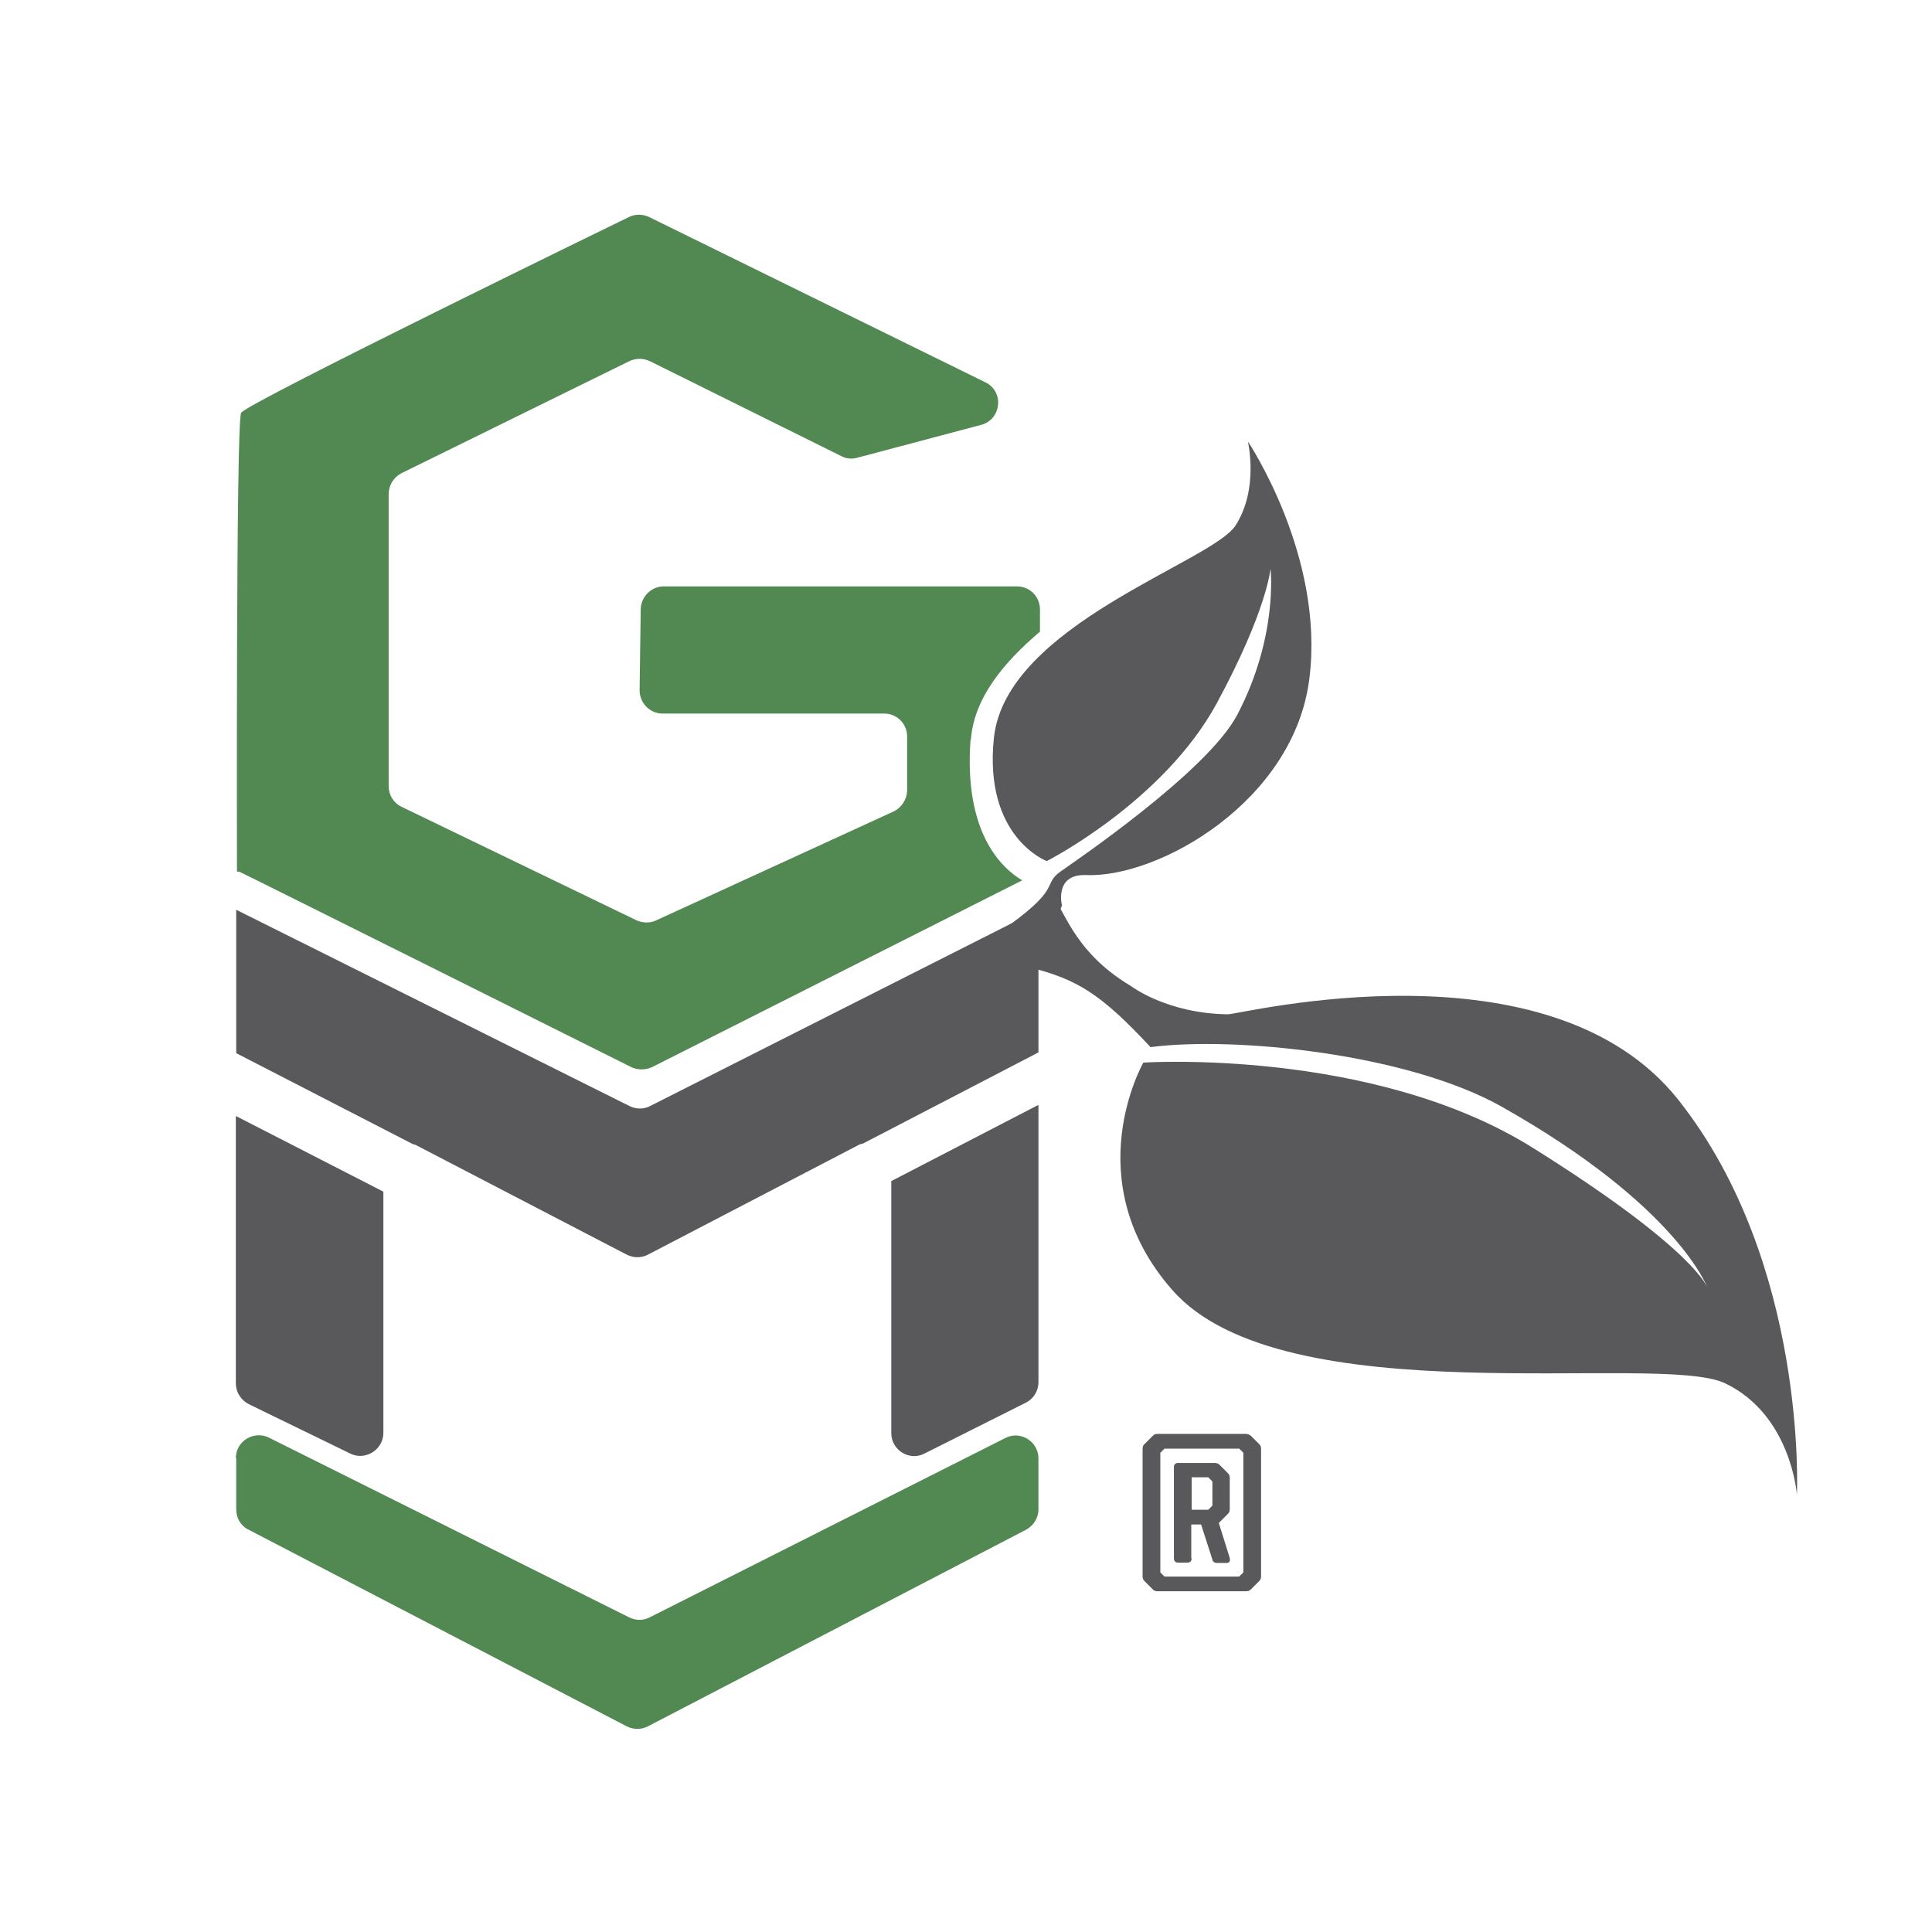 <?xml version="1.0" encoding="UTF-8"?>
<svg id="Layer_1" xmlns="http://www.w3.org/2000/svg" version="1.1" viewBox="0 0 512 512">
  <!-- Generator: Adobe Illustrator 29.8.1, SVG Export Plug-In . SVG Version: 2.1.1 Build 2)  -->
  <defs>
    <style>
      .st0 {
        fill: #528953;
      }

      .st1 {
        fill: #59595c;
      }
    </style>
  </defs>
  <path class="st0" d="M62.6,386.4v13.6c0,2.3,1.2,4.4,3.3,5.4l100.2,52.1c1.8.9,3.8.9,5.6,0l100.2-52.1c2-1.1,3.3-3.1,3.3-5.4v-13.5c0-4.5-4.8-7.5-8.8-5.4l-94.2,47.5c-1.7.9-3.7.9-5.5,0l-95.4-47.6c-4-2-8.8.9-8.8,5.4h0Z"/>
  <path class="st1" d="M299.7,261.3s9.5,7.3,25.7,7.5c3.4,0,85.1-20.6,119.4,22.7,34.3,43.3,31.4,104.6,31.4,104.6,0,0-1.5-21.1-19-29.5-17.5-8.4-117,8.9-146.5-24.7-25.6-29.1-7.7-60.3-7.7-60.3,0,0,60.9-4,103.4,22.7,43.1,27,46.1,37,46.1,37,0,0-7.7-21.6-54.5-48-25-14.1-70.8-18.7-93.1-15.8-13.2-14.2-19.5-17.9-31.5-21-12-3.1,2.9-18.8,5.6-18.1s4.5,13.3,20.7,22.9h0Z"/>
  <path class="st0" d="M257.3,196c.8-10.9,8.6-20.4,18.3-28.6v-5.9c0-3.4-2.7-6.1-6.1-6.1h-93.6c-3.3,0-6,2.7-6.1,6l-.3,21.5c0,3.4,2.7,6.2,6.1,6.2h58.7c3.4,0,6.1,2.7,6.1,6.1v14.4c-.1,2.3-1.5,4.5-3.7,5.5l-62.8,28.8c-1.6.8-3.6.7-5.2,0l-62.3-30.1c-2.1-1-3.4-3.1-3.4-5.5v-77.4c0-2.3,1.3-4.4,3.4-5.5l60.4-29.7c1.7-.8,3.7-.8,5.4,0l50.8,25.2c1.3.7,2.8.8,4.2.4l32.8-8.7c5.4-1.4,6.2-8.9,1.1-11.3l-89.1-43.8c-1.7-.8-3.7-.8-5.3,0,0,0-101.5,49.4-102.8,51.9-1.4,2.7-1.1,121.6-1.1,121.6h.6c0-.1,103.9,51.8,103.9,51.8,1.7.8,3.7.8,5.5,0l98.1-49.5c-5.4-3.2-15.5-12.5-13.7-37.2h0Z"/>
  <path class="st1" d="M281.4,239.8s-2-8.2,6.4-7.9c19.3.8,55.2-19.6,59.2-52.1,4.1-32.5-16.3-62.8-16.3-62.8,0,0,3,12.6-3.3,22.3-6.3,9.7-60.8,26.3-64,56.2-2.8,26.4,14,32.7,14,32.7,0,0,30.9-15.7,45.1-41.9,13.3-24.6,14.2-35.6,14.2-35.6,0,0,2.1,17.9-8.8,38.7-7.9,15.1-43.4,39.1-46.9,41.6-4.7,3.4.3,4.1-13.3,14-6,4.3,4.7,16.1,5.9,14.9,1.2-1.2,4.2-11.2,7.9-20.1h0Z"/>
  <path class="st1" d="M333.7,382.7c.4.4.5.8.5,1.3v33.7c0,.5-.1.9-.5,1.3l-2.2,2.2c-.4.4-.8.5-1.3.5h-23.4c-.5,0-1-.1-1.3-.5l-2.2-2.2c-.4-.4-.5-.8-.5-1.3v-33.7c0-.5.1-1,.5-1.3l2.2-2.2c.4-.4.8-.5,1.3-.5h23.4c.5,0,.9.2,1.3.5l2.2,2.2ZM308.6,383.9l-1.1,1.1v31.7l1.1,1.1h19.8l1.1-1.1v-31.7l-1.1-1.1h-19.8ZM315.8,413c0,.7-.4,1.1-1.1,1.1h-2.5c-.7,0-1.1-.4-1.1-1.1v-24.2c0-.7.4-1.1,1.1-1.1h9.7c.5,0,.9.1,1.3.5l2.2,2.2c.4.4.5.8.5,1.3v8.2c0,.5-.1.9-.5,1.3l-2.4,2.4,2.9,9.3c.2.8-.1,1.3-.9,1.3h-2.5c-.6,0-1.1-.3-1.2-.9l-3-9.3h-2.6v9h0ZM321.3,399v-6.4l-1.1-1.1h-4.4v8.6h4.4l1.1-1.1Z"/>
  <path class="st1" d="M62.5,295.8v70.8c0,2.3,1.3,4.4,3.4,5.5l26.9,13.1c4,2,8.8-1,8.8-5.5v-63.9l-39-20h0Z"/>
  <path class="st1" d="M228.8,303l46.4-24.1v-13.8h0v-24l-102.9,52c-1.7.9-3.7.9-5.5,0l-104.2-52v24h0v14l46.8,24.1c.4.1.8.2,1.1.4l55.6,28.9c1.8.9,3.8.9,5.6,0l55.7-29c.5-.3,1-.4,1.5-.5Z"/>
  <path class="st1" d="M236.2,313v66.8c0,4.5,4.8,7.5,8.8,5.4l26.9-13.5c2-1,3.3-3.1,3.3-5.4v-73.5l-39,20.2Z"/>
</svg>